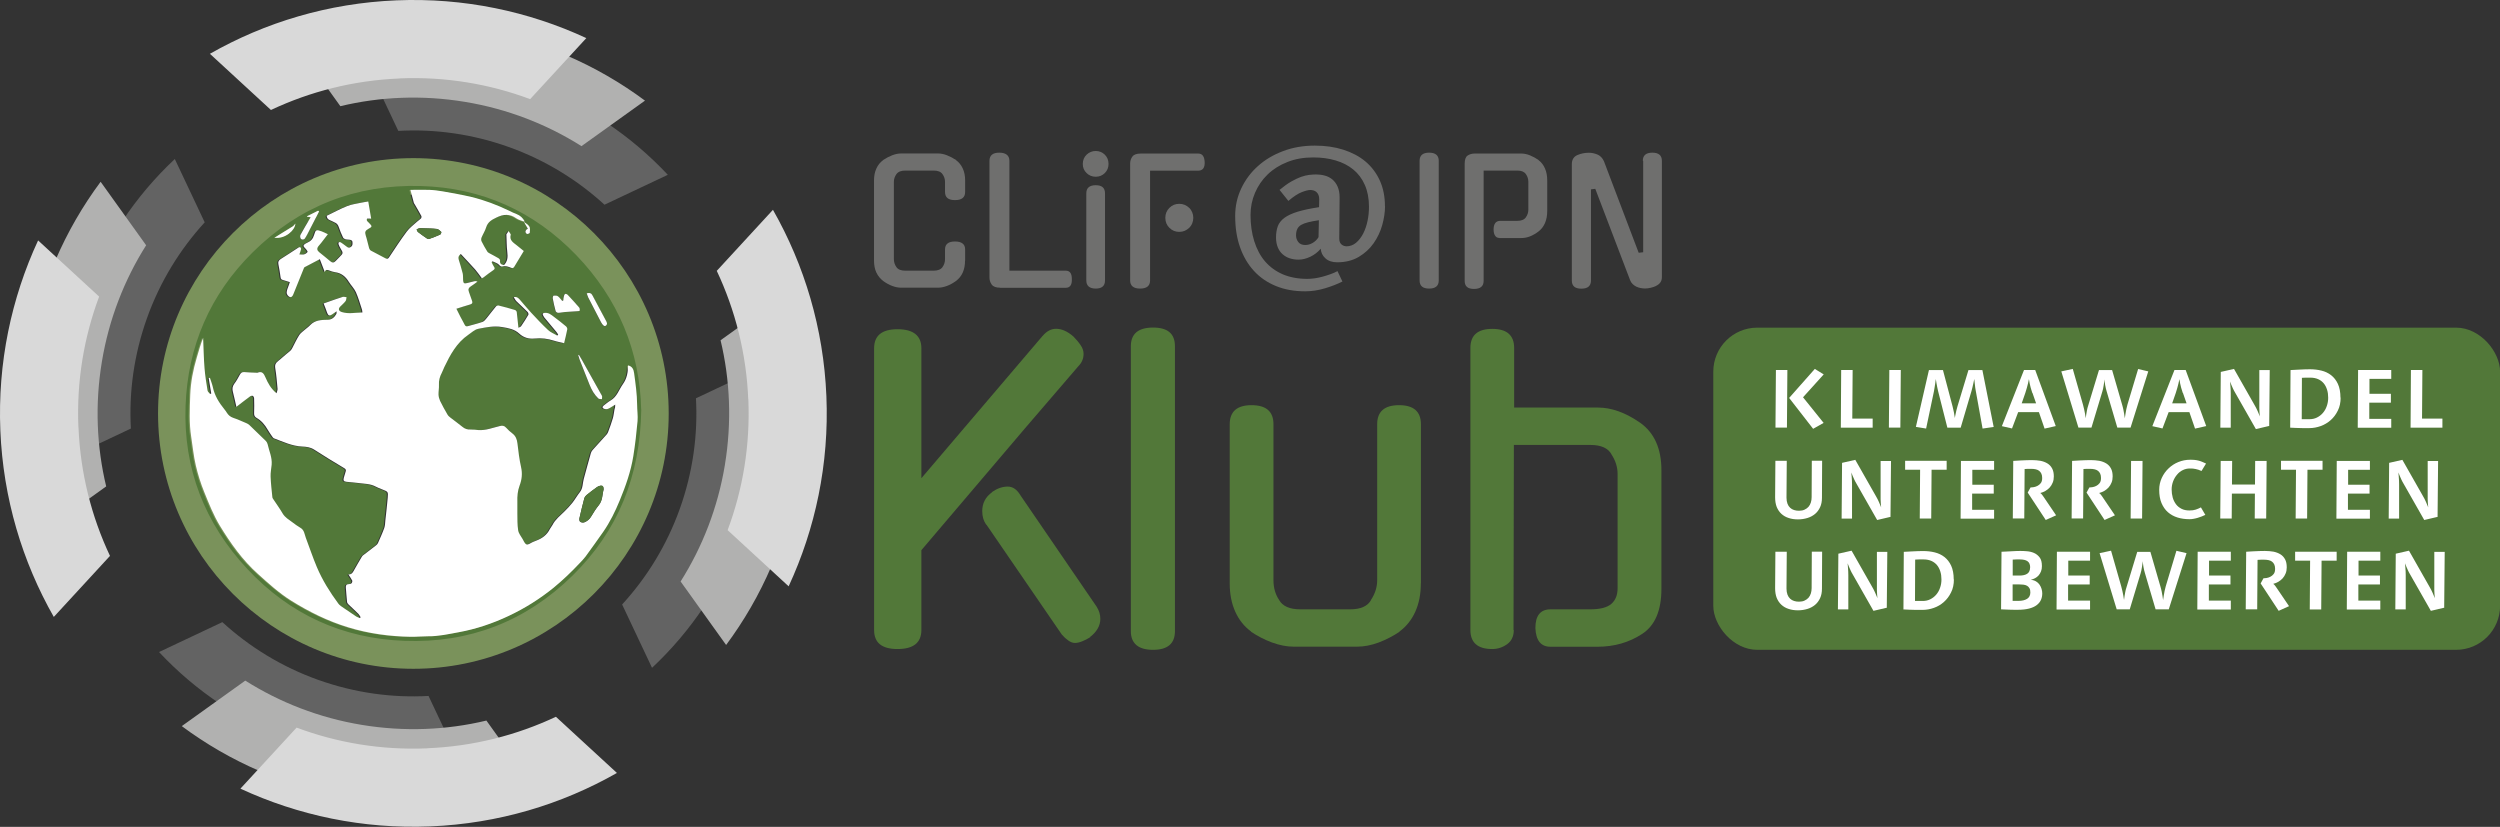 <?xml version="1.0" encoding="UTF-8"?><svg id="Ebene_1" xmlns="http://www.w3.org/2000/svg" viewBox="0 0 283.46 93.75"><rect x="0" y="0" width="283.46" height="93.75" fill="#333333" stroke="none"/><defs><style>.cls-1{fill:#fff;}.cls-2{fill:#b1b1b0;}.cls-3{fill:#d9d9d9;}.cls-4{fill:#6f6f6e;}.cls-5{fill:#527839;}.cls-6{fill:#636363;}.cls-7{fill:#7a925b;}</style></defs><rect class="cls-5" x="194.26" y="37.15" width="89.21" height="36.53" rx="4.99" ry="4.99"/><path class="cls-5" d="m118.22,38.09c.45-.54.96-.81,1.53-.81.63,0,1.28.29,1.94.86.33.33.61.66.83.99.23.33.34.66.34.99,0,.54-.2,1.01-.59,1.4l-6.04,7.03-11.76,13.83v9.05c0,1.44-.9,2.16-2.7,2.16s-2.66-.72-2.66-2.16v-31.94c0-1.44.88-2.16,2.66-2.16s2.7.72,2.7,2.16v14.73l13.74-16.13Zm-6.4,21.4c-.3-.42-.45-.93-.45-1.53,0-.9.37-1.62,1.13-2.16h-.04c.6-.42,1.2-.63,1.8-.63.57,0,1.05.33,1.44.99l8.69,12.7-.04-.05c.27.42.41.87.41,1.35,0,.78-.39,1.47-1.17,2.07h.05c-.33.21-.65.38-.95.49-.3.12-.57.18-.81.18s-.49-.09-.74-.27c-.26-.18-.5-.4-.74-.67l-8.56-12.48Z"/><path class="cls-5" d="m133.22,71.56c0,1.41-.83,2.12-2.48,2.12s-2.52-.7-2.52-2.12v-32.3c0-1.41.84-2.12,2.52-2.12s2.48.71,2.48,2.12v32.3Z"/><path class="cls-5" d="m161.1,66.16c0,1.2-.21,2.27-.63,3.2-.42.93-1.02,1.68-1.8,2.25h.04c-.75.51-1.55.92-2.39,1.24-.84.31-1.65.47-2.43.47h-7.25c-.75,0-1.55-.16-2.41-.47-.86-.32-1.66-.73-2.41-1.24h.04c-.78-.57-1.38-1.32-1.8-2.25-.42-.93-.63-2-.63-3.2v-18.06c0-1.44.83-2.16,2.48-2.16s2.48.72,2.48,2.16v17.7c0,.84.21,1.58.63,2.21.39.72,1.2,1.08,2.43,1.08h5.63c1.2,0,2-.36,2.39-1.08l-.04.04c.48-.72.72-1.47.72-2.25v-17.7c0-1.44.83-2.16,2.48-2.16s2.48.72,2.48,2.16v18.06Z"/><path class="cls-5" d="m171.64,71.43c0,.72-.26,1.26-.77,1.62s-1.07.54-1.67.54c-1.65,0-2.48-.72-2.48-2.16v-31.98c0-1.44.83-2.16,2.48-2.16s2.48.72,2.48,2.16v6.76h9.5c1.53,0,3.12.57,4.77,1.71,1.62,1.14,2.43,2.94,2.43,5.41v13.42c0,2.49-.74,4.2-2.21,5.14-1.47.96-3.15,1.44-5.05,1.44h-5.32c-1.08,0-1.65-.7-1.71-2.12,0-1.41.57-2.12,1.71-2.12h4.5c1.11,0,1.91-.2,2.39-.61.48-.41.72-1,.72-1.78v-12.97c0-.78-.24-1.53-.72-2.25l.04.05c-.39-.72-1.19-1.08-2.39-1.08h-8.69l-.04,20.99Z"/><path class="cls-4" d="m109.42,29.54c0,1.03-.34,1.81-1.03,2.32-.33.24-.67.43-1.02.56-.35.13-.69.2-1.02.2h-4.17c-.33,0-.67-.07-1.02-.2-.35-.13-.69-.32-1.02-.56-.33-.26-.59-.57-.77-.95-.18-.38-.27-.83-.27-1.37v-9.09c0-.51.09-.96.27-1.35.18-.39.43-.7.77-.95h-.02c.33-.22.68-.4,1.03-.54.36-.14.7-.21,1.03-.21h4.17c.33,0,.68.07,1.03.21.36.14.7.32,1.03.54h-.02c.33.24.59.56.77.95.18.39.27.84.27,1.35v1.32c0,.61-.38.92-1.15.92s-1.13-.31-1.13-.92v-1.15c0-.32-.1-.61-.29-.88-.19-.27-.52-.4-1-.4h-3.22c-.47,0-.8.13-1,.4-.19.27-.29.56-.29.88v8.77c0,.33.1.63.29.9.19.27.52.4,1,.4h3.22c.47,0,.8-.13,1-.4.19-.27.29-.57.29-.9v-1.11c0-.6.38-.9,1.13-.9s1.15.3,1.15.9v1.26Z"/><path class="cls-4" d="m113.4,32.62c-.47,0-.79-.12-.96-.36-.17-.24-.25-.51-.25-.8v-13.23c0-.61.37-.92,1.11-.92s1.15.31,1.15.92v12.46h6.39c.46,0,.69.31.69.94.03.66-.2,1-.69,1h-7.45Z"/><path class="cls-4" d="m125.69,18.59c0,.41-.14.75-.42,1.03-.28.28-.63.42-1.03.42s-.76-.14-1.04-.42c-.29-.28-.43-.62-.43-1.03s.14-.77.43-1.05c.29-.28.64-.42,1.04-.42s.75.14,1.03.42c.28.28.42.63.42,1.05Zm-.4,13.21c0,.61-.35.92-1.05.92s-1.07-.31-1.07-.92v-9.88c0-.61.36-.92,1.07-.92s1.05.31,1.05.92v9.88Z"/><path class="cls-4" d="m130.4,31.8c0,.61-.38.92-1.13.92s-1.13-.31-1.13-.92v-13.25c0-.29.08-.56.25-.79.17-.24.49-.35.96-.35h6.51c.46,0,.7.32.73.96.03.65-.22.98-.73.98h-5.46v12.46Zm4.9-7.1c0,.22-.04.42-.12.62-.08.2-.2.37-.34.51-.15.14-.32.25-.51.34-.19.08-.4.12-.63.12-.43,0-.8-.15-1.11-.46-.31-.31-.46-.68-.46-1.13s.15-.82.46-1.13c.31-.31.68-.46,1.11-.46.23,0,.44.04.63.12.19.08.36.2.51.34s.26.32.34.51c.08.19.12.4.12.61Z"/><path class="cls-4" d="m157.04,23.36c0,.7-.11,1.42-.32,2.17-.21.75-.54,1.43-.98,2.06s-1,1.13-1.68,1.54c-.68.4-1.49.61-2.44.61-.57,0-1.01-.15-1.34-.45-.33-.3-.5-.66-.53-1.09-.33.39-.72.69-1.18.91-.46.22-.91.33-1.34.33-.35,0-.68-.05-.99-.15-.31-.1-.58-.26-.81-.46-.24-.21-.42-.47-.55-.79-.13-.32-.2-.69-.2-1.11,0-.48.07-.91.2-1.27.13-.36.38-.68.74-.95s.86-.5,1.49-.7c.63-.19,1.45-.37,2.45-.52l.02-.89c0-.21-.03-.37-.09-.51-.06-.13-.14-.24-.24-.33-.1-.08-.21-.14-.33-.17-.11-.03-.23-.05-.34-.05-.23,0-.55.08-.97.24-.42.16-.93.49-1.53,1l-1-1.25c.5-.41.94-.73,1.35-.96.4-.23.77-.4,1.1-.52.33-.11.64-.19.91-.22.28-.03.54-.05.78-.05.34,0,.67.04.99.13.32.08.6.23.85.43.25.21.45.47.6.81s.23.75.23,1.24l-.04,4.67c0,.18.03.33.09.44.06.12.13.2.22.26.08.06.17.1.26.13.09.02.17.04.23.04.42,0,.79-.14,1.11-.41.32-.27.59-.62.81-1.05.22-.43.38-.91.49-1.44.11-.53.16-1.06.16-1.59,0-.94-.16-1.77-.47-2.47-.31-.71-.75-1.29-1.31-1.75-.56-.46-1.23-.8-2-1.03-.77-.23-1.62-.34-2.55-.34-1.07,0-2.05.17-2.92.52-.87.34-1.62.81-2.24,1.41-.62.6-1.09,1.29-1.43,2.08-.34.79-.51,1.63-.51,2.51,0,1.09.14,2.08.42,2.97.28.89.68,1.66,1.22,2.29s1.21,1.12,2.01,1.47c.8.34,1.73.52,2.78.52.25,0,.53-.02.83-.06.3-.04.6-.11.91-.19.3-.08.6-.18.89-.28.29-.1.56-.22.8-.35l.56,1.18c-.58.29-1.24.55-1.98.77-.74.22-1.49.34-2.25.34-1.23,0-2.34-.2-3.31-.6-.98-.4-1.81-.97-2.49-1.71s-1.21-1.64-1.58-2.69c-.37-1.05-.55-2.23-.55-3.55,0-1.11.23-2.15.69-3.12.46-.97,1.09-1.82,1.89-2.53.8-.72,1.76-1.29,2.86-1.7,1.1-.42,2.3-.62,3.59-.62,1.17,0,2.25.15,3.22.46s1.82.75,2.52,1.34c.7.59,1.24,1.31,1.63,2.16.39.86.58,1.83.58,2.92Zm-8.71,1.84c-.33.08-.59.18-.8.3-.2.12-.35.28-.44.47-.09.19-.14.43-.14.72s.09.54.26.76c.17.22.44.33.79.33.29,0,.57-.08.84-.24.27-.16.49-.37.66-.65l.04-1.92c-.48.07-.89.15-1.21.23Z"/><path class="cls-4" d="m163.13,31.8c0,.61-.36.92-1.09.92s-1.08-.31-1.08-.92v-13.57c0-.61.36-.92,1.08-.92s1.09.31,1.09.92v13.57Z"/><path class="cls-4" d="m170,26.98c-.21,0-.37-.09-.48-.26-.12-.17-.17-.41-.17-.7,0-.65.26-.98.77-.98h1.93c.45,0,.77-.13.96-.4.19-.27.28-.56.28-.88v-3.14c0-.32-.09-.61-.28-.88-.19-.27-.51-.4-.96-.4h-3.83v12.5c0,.61-.36.92-1.09.92s-1.06-.31-1.06-.92v-13.28c0-.46.11-.77.33-.92.22-.15.49-.23.8-.23h5.32c.3,0,.63.07.97.21.34.14.67.32.98.54h-.02c.32.24.56.56.73.95.17.39.25.84.25,1.35v3.46c0,1.03-.33,1.81-.98,2.32-.32.24-.64.43-.97.56-.33.13-.65.19-.97.19h-2.51Z"/><path class="cls-4" d="m186.27,18.23c0-.61.36-.92,1.08-.92s1.08.31,1.08.92v13.21c0,.45-.23.77-.67.98h.02c-.19.09-.4.16-.62.21-.22.05-.43.08-.64.08-.16,0-.32-.02-.49-.05s-.33-.08-.48-.15c-.15-.07-.29-.17-.42-.29-.13-.12-.23-.27-.3-.45l-3.95-10.36-.49.06v10.34c0,.61-.36.92-1.09.92s-1.08-.31-1.08-.92v-13.19c0-.52.22-.87.66-1.05.4-.17.83-.25,1.28-.25.32,0,.64.07.96.2.32.13.57.39.74.76l3.94,10.38.51-.06v-10.36Z"/><path class="cls-6" d="m57.69,16.67c4.14,1.48,7.79,3.74,10.85,6.54l7.18-3.39c-4.16-4.44-9.39-8-15.5-10.19-6.11-2.19-12.41-2.76-18.45-1.97l3.39,7.18c4.14-.23,8.39.35,12.53,1.83Z"/><path class="cls-6" d="m16.67,36.06c1.48-4.14,3.74-7.79,6.54-10.85l-3.39-7.18c-4.44,4.16-8,9.39-10.19,15.5-2.19,6.11-2.76,12.41-1.97,18.45l7.18-3.39c-.23-4.14.35-8.39,1.83-12.53Z"/><path class="cls-6" d="m36.06,77.08c-4.14-1.48-7.79-3.74-10.85-6.54l-7.18,3.39c4.16,4.44,9.39,8,15.5,10.19,6.11,2.19,12.41,2.76,18.45,1.97l-3.39-7.18c-4.14.23-8.39-.35-12.53-1.83Z"/><path class="cls-6" d="m77.08,57.69c-1.48,4.14-3.74,7.79-6.54,10.85l3.39,7.18c4.44-4.16,8-9.39,10.19-15.5,2.19-6.11,2.76-12.41,1.97-18.45l-7.18,3.39c.23,4.14-.35,8.39-1.83,12.53Z"/><path class="cls-2" d="m52.72,11.55c4.84.8,9.3,2.55,13.21,5.02l7.2-5.16c-5.45-4.05-11.91-6.91-19.05-8.09-7.15-1.18-14.18-.56-20.65,1.52l5.16,7.2c4.5-1.08,9.28-1.29,14.13-.49Z"/><path class="cls-2" d="m11.55,41.02c.8-4.84,2.55-9.3,5.02-13.21l-5.16-7.2c-4.05,5.45-6.91,11.91-8.09,19.05-1.18,7.15-.56,14.18,1.52,20.65l7.2-5.16c-1.08-4.5-1.29-9.28-.49-14.13Z"/><path class="cls-2" d="m41.02,82.19c-4.84-.8-9.3-2.55-13.21-5.02l-7.2,5.16c5.45,4.05,11.91,6.91,19.05,8.09s14.18.56,20.65-1.52l-5.16-7.2c-4.5,1.08-9.28,1.29-14.13.49Z"/><path class="cls-2" d="m82.19,52.72c-.8,4.84-2.55,9.3-5.02,13.21l5.16,7.2c4.05-5.45,6.91-11.91,8.09-19.06,1.18-7.15.56-14.18-1.52-20.65l-7.2,5.16c1.08,4.5,1.29,9.28.49,14.13Z"/><path class="cls-7" d="m46.87,75.83c-15.96,0-28.95-12.99-28.95-28.95s12.99-28.95,28.95-28.95,28.95,12.99,28.95,28.95-12.99,28.95-28.95,28.95Zm0-53.76c-13.68,0-24.8,11.13-24.8,24.8s11.13,24.8,24.8,24.8,24.8-11.13,24.8-24.8-11.13-24.8-24.8-24.8Z"/><g id="XLmKh5"><path class="cls-5" d="m72.71,46.43c-.12,7.58-2.65,13.78-7.81,18.85-5.28,5.18-11.7,7.66-19.06,7.38-7-.26-13-3.01-17.79-8.14-4.84-5.18-7.27-11.38-7.01-18.5.25-6.77,2.77-12.61,7.59-17.39,5.27-5.23,11.69-7.74,19.07-7.54,6.9.19,12.83,2.85,17.63,7.83,4.79,4.97,7.23,10.96,7.37,17.52Zm-13.33-21.31c.15.27.3.54.46.82-.07.04-.15.06-.18.11-.05.08-.11.19-.09.26.02.09.12.21.19.22.1,0,.3-.07.3-.13.02-.24.06-.53-.05-.71-.14-.23-.42-.38-.64-.56-.21-.39-.51-.69-.94-.84-.28-.1-.55-.24-.82-.37-1.37-.66-2.79-1.2-4.27-1.56-1.06-.26-2.14-.44-3.21-.63-.52-.09-1.05-.16-1.58-.18-.71-.03-1.41,0-2.14,0,.14.52.26.99.39,1.47.02.06.07.11.1.17.25.44.51.87.75,1.32.04.07.02.22-.04.28-.14.14-.31.24-.46.38-.39.37-.84.7-1.16,1.12-.7.94-1.34,1.92-1.99,2.9-.12.19-.22.23-.42.12-.55-.3-1.1-.57-1.65-.87-.09-.05-.17-.17-.2-.27-.14-.5-.24-1.01-.4-1.5-.11-.34,0-.52.29-.68.49-.27.48-.3.08-.71-.12-.13-.32-.23-.2-.47h.46c-.11-.65-.22-1.28-.33-1.94-.28.05-.55.08-.82.14-.53.11-1.08.18-1.57.38-.78.31-1.53.72-2.32,1.1,0,.22.11.42.41.52.17.06.32.16.48.23.24.1.39.26.47.51.14.41.31.81.49,1.2.04.09.17.17.28.2.19.05.4.04.59.08.08.02.18.11.19.18.04.24.04.49-.22.64-.24.13-.39-.04-.56-.16-.18-.13-.35-.27-.54-.39-.05-.03-.17-.04-.22,0-.04.03-.06.15-.03.21.05.15.12.31.21.45.35.57.35.56-.12,1.03-.14.14-.29.28-.42.43-.19.2-.38.23-.6.03-.41-.35-.83-.69-1.26-1.03-.25-.2-.29-.42-.09-.68.11-.14.23-.27.34-.41.23-.3.46-.6.73-.95-.28-.13-.49-.25-.72-.33-.59-.21-.68-.19-.84.41-.12.43-.37.71-.77.88-.06.03-.12.06-.18.09-.3.18-.31.29-.08.53.04.04.09.07.12.12.07.1.2.27.17.31-.09.12-.24.23-.38.27-.15.05-.32.01-.55.01.08-.23.15-.4.19-.58.01-.07-.02-.18-.07-.22-.05-.03-.16-.02-.22.02-.67.43-1.33.88-2.01,1.3-.23.14-.32.31-.27.57.09.5.19,1,.25,1.5.02.2.11.27.27.31.25.07.5.15.78.24-.05.15-.09.26-.13.38-.08.27-.22.55-.23.82,0,.16.16.4.31.47.22.11.36-.06.45-.3.37-.96.77-1.91,1.16-2.87.03-.07.06-.16.11-.19.56-.3,1.13-.6,1.73-.91.2.51.37.96.56,1.46.09-.31.29-.25.5-.18.21.08.42.16.64.19.72.09,1.22.49,1.59,1.1.24.4.61.75.8,1.17.29.63.47,1.31.69,1.97.03.1.03.2.05.33-.81.01-1.58.2-2.35-.05-.32-.1-.42-.34-.19-.59.2-.22.44-.41.63-.65.09-.11.08-.29.11-.44-.15-.01-.31-.07-.45-.03-.59.18-1.17.4-1.75.6-.15.05-.3.1-.4.14.14.38.28.72.4,1.06.1.31.27.38.54.2.16-.11.32-.22.53-.37,0,.14.01.23-.02.29-.22.38-.48.66-1,.67-.7.02-1.42.04-1.97.6-.17.17-.37.31-.55.48-.24.21-.53.39-.69.65-.3.46-.52.98-.79,1.47-.06.11-.12.22-.21.3-.37.32-.76.61-1.11.94-.29.27-.71.44-.62,1,.13.79.2,1.6.27,2.4.01.14-.07.29-.12.49-.65-.53-.98-1.14-1.25-1.79-.18-.42-.37-.76-.91-.54-.06.02-.13,0-.2,0-.43-.02-.86-.03-1.29-.07-.24-.02-.39.07-.5.28-.2.36-.39.73-.64,1.05-.23.3-.24.59-.15.93.14.54.25,1.08.39,1.68.55-.42,1.04-.81,1.55-1.18.08-.06.24-.09.32-.06.08.04.14.18.14.29.01.56.02,1.11,0,1.67-.01.24.07.41.26.52.56.33.96.8,1.28,1.35.15.26.32.5.49.75.06.09.13.2.22.23,1.04.39,2.05.88,3.2.93.46.02.93.07,1.36.35,1.12.73,2.27,1.42,3.42,2.11.17.1.21.2.15.38-.08.23-.15.46-.21.7-.09.32-.02.42.31.46.46.05.92.08,1.38.14.64.09,1.3.07,1.9.39.24.13.51.22.76.33.67.26.68.26.63.95-.07.86-.18,1.71-.27,2.57-.03.28-.02.58-.12.85-.21.58-.47,1.15-.72,1.72-.04.1-.13.18-.21.25-.44.34-.88.67-1.31,1.01-.11.09-.24.18-.31.29-.29.48-.56.98-.85,1.47-.14.24-.24.54-.67.54.17.26.32.46.43.68.04.08,0,.24-.07.31-.06.07-.2.1-.31.1-.28,0-.36.15-.34.41.05.54.09,1.08.14,1.62.01.1.09.2.16.27.37.36.76.71,1.13,1.08.11.1.17.25.25.38-.03.03-.06.06-.09.09-.14-.05-.28-.09-.4-.17-.48-.32-.96-.64-1.43-.97-.22-.15-.46-.3-.61-.5-.96-1.29-1.82-2.66-2.44-4.15-.46-1.09-.83-2.22-1.25-3.32-.15-.4-.17-.87-.62-1.13-.32-.18-.61-.4-.9-.62-.39-.3-.83-.53-1.1-.99-.31-.53-.68-1.04-1.02-1.56-.06-.09-.14-.19-.15-.29-.08-.78-.17-1.56-.2-2.34-.02-.45.08-.9.12-1.35.07-.82-.28-1.56-.46-2.33-.03-.13-.1-.27-.2-.36-.62-.61-1.24-1.21-1.87-1.81-.09-.09-.22-.16-.34-.21-.5-.21-1-.44-1.51-.61-.32-.11-.53-.3-.7-.57-.08-.13-.18-.26-.27-.38-.61-.75-1.12-1.56-1.32-2.53-.07-.36-.22-.7-.33-1.05-.05.01-.09.02-.14.03.1.58.19,1.17.29,1.75-.04.02-.09.03-.13.05-.1-.13-.26-.26-.29-.4-.13-.84-.27-1.68-.34-2.52-.08-1.07-.1-2.15-.15-3.22,0-.08,0-.15-.01-.23-.29.75-.5,1.5-.72,2.25-.41,1.38-.69,2.8-.74,4.23-.05,1.58-.15,3.18.11,4.76.17,1.08.27,2.17.52,3.23.24,1.03.57,2.05.96,3.03.53,1.3,1.05,2.63,1.78,3.83,1.21,1.98,2.55,3.88,4.31,5.45,1.21,1.08,2.4,2.16,3.77,3.03,2.03,1.27,4.16,2.31,6.46,3.02,2.31.71,4.68,1.03,7.09,1.07.65.01,1.31-.06,1.96-.06,1.19.01,2.35-.25,3.51-.46,1.96-.36,3.83-.99,5.63-1.84,1.82-.86,3.52-1.92,5.09-3.19,1.06-.86,2.04-1.8,2.97-2.8.23-.24.47-.48.66-.74.68-.93,1.35-1.86,2.01-2.81.77-1.1,1.36-2.32,1.87-3.56.67-1.63,1.26-3.29,1.54-5.03.21-1.32.36-2.65.48-3.97.05-.61-.05-1.24-.05-1.86,0-1.2-.18-2.38-.34-3.56-.06-.44-.21-.77-.69-.89,0,.76-.12,1.48-.58,2.12-.45.63-.67,1.43-1.4,1.86-.28.16-.52.37-.78.57-.19.14-.16.3.04.37.14.05.33.05.47,0,.26-.11.49-.28.8-.47,0,.13,0,.21-.02.29-.02.1-.05.19-.07.28-.06.32-.09.66-.18.97-.15.52-.35,1.03-.53,1.54-.04.11-.11.22-.18.31-.44.5-.9.98-1.34,1.48-.17.19-.37.38-.44.61-.29.97-.53,1.96-.81,2.94-.14.5-.08,1.06-.44,1.5-.31.39-.56.83-.86,1.22-.26.34-.57.64-.87.95-.49.49-1.06.91-1.38,1.56-.08.16-.21.29-.29.45-.32.67-.87,1.07-1.55,1.32-.12.05-.25.1-.37.15-.24.1-.52.34-.72.28-.2-.06-.33-.39-.46-.62-.19-.32-.44-.65-.5-.99-.1-.63-.07-1.28-.09-1.92-.01-.43,0-.87,0-1.3-.02-.63.03-1.23.25-1.83.25-.68.34-1.37.17-2.11-.2-.88-.3-1.78-.41-2.68-.06-.46-.19-.84-.57-1.13-.26-.19-.5-.41-.71-.65-.21-.25-.43-.26-.73-.19-.8.19-1.58.52-2.44.45-.29-.02-.57-.07-.86-.06-.36.02-.66-.07-.94-.31-.43-.37-.89-.69-1.34-1.03-.13-.1-.26-.21-.34-.35-.29-.51-.58-1.02-.84-1.55-.11-.22-.17-.48-.18-.72-.02-.36.07-.73.05-1.09-.03-.5.09-.94.32-1.37.11-.2.18-.43.28-.64.67-1.4,1.4-2.77,2.73-3.68.36-.25.71-.59,1.11-.67.89-.17,1.77-.37,2.71-.21.72.12,1.4.23,1.96.75.48.45,1.06.62,1.74.55.74-.08,1.48.02,2.2.25.37.12.75.19,1.14.28.13-.54.26-1.05.36-1.57.02-.1-.06-.26-.14-.33-.45-.37-.91-.74-1.38-1.09-.32-.24-.62-.51-1.07-.44-.17.02-.25.09-.16.26.05.09.08.18.15.26.45.55.91,1.09,1.36,1.63.08.1.14.21.21.31-.04.04-.07.08-.11.11-.35-.21-.76-.37-1.05-.64-.67-.63-1.3-1.31-1.93-1.98-.44-.47-.84-.97-1.26-1.45-.16-.18-.33-.35-.69-.29.11.18.18.35.3.46.42.42.86.81,1.27,1.22.07.07.13.25.09.32-.25.44-.53.87-.82,1.29-.06.09-.2.12-.31.18-.07-.65-.12-1.22-.19-1.79-.01-.08-.11-.2-.2-.22-.61-.18-1.23-.35-1.86-.51-.09-.02-.24.03-.29.1-.36.43-.69.89-1.05,1.32-.14.17-.29.37-.48.44-.54.19-1.1.32-1.66.48-.17.05-.29,0-.37-.17-.14-.3-.31-.59-.47-.88-.15-.29-.29-.59-.46-.92.55-.17,1.04-.34,1.54-.48.27-.08.32-.2.22-.46-.13-.32-.21-.66-.34-.97-.11-.28-.05-.46.2-.62.26-.17.51-.36.77-.55-.14-.06-.26-.07-.37-.04-.28.06-.56.14-.84.21-.31.07-.4,0-.42-.32-.01-.27.01-.54-.05-.79-.12-.53-.28-1.05-.45-1.56-.08-.27,0-.44.24-.63.55.59,1.11,1.17,1.63,1.76.27.3.49.64.76,1,.02-.01.11-.06.2-.12.36-.26.7-.54,1.07-.79.2-.13.23-.23.09-.42-.11-.15-.17-.34-.26-.51l.11-.09c.25.12.56.19.73.39.13.15.25.23.4.19.35-.09.66.03.96.15.19.07.29.02.38-.13.35-.59.71-1.17,1.07-1.77-.27-.22-.55-.44-.83-.67-.36-.3-.8-.55-.66-1.14,0-.03,0-.07,0-.1-.07-.12-.15-.23-.23-.35-.08.12-.17.24-.25.36,0,0,0,.02,0,.03.03.66.01,1.33.1,1.99.07.56.02,1.05-.37,1.47-.31-.04-.5-.15-.45-.51.01-.08-.1-.21-.18-.26-.33-.2-.68-.37-1.02-.56-.09-.05-.2-.12-.25-.2-.23-.38-.45-.76-.65-1.16-.06-.12-.05-.3,0-.43.16-.39.4-.75.52-1.15.19-.61.62-.84,1.16-1.11.81-.4,1.52-.45,2.27.09.24.17.56.24.84.36Zm4.48,8.93s-.09.04-.14.07c-.16-.18-.3-.39-.49-.53-.12-.09-.33-.08-.49-.07-.04,0-.11.21-.1.31.09.49.2.97.33,1.45.02.09.19.2.28.19.25,0,.5-.07.75-.09.46-.04.93-.06,1.39-.09.11,0,.3-.02.31-.06.02-.11.01-.28-.06-.36-.42-.49-.85-.96-1.29-1.43-.07-.07-.24-.14-.31-.11-.08.04-.12.2-.15.31-.03.13-.03.27-.05.41Zm1.77,6.18s-.05.03-.08.04c.05.16.08.33.15.49.38.97.77,1.93,1.15,2.9.23.57.53,1.1.98,1.52.08.08.27.05.41.08,0-.13.06-.29,0-.39-.76-1.39-1.54-2.77-2.32-4.15-.09-.16-.19-.32-.29-.49Zm-29.47-16.26s-.07-.06-.11-.08c-.42.21-.84.42-1.26.63.01.02.02.04.03.06.13.02.26.04.39.05-.41.69-.81,1.34-1.17,2.01-.06.11-.02.39.07.46.14.1.36.1.48-.12.06-.12.14-.22.2-.34.46-.89.91-1.78,1.37-2.67Zm30.35,9.28c.06.18.1.34.17.48.49.94.99,1.87,1.46,2.82.16.32.37.52.54.39.25-.2.09-.42-.01-.62-.5-.94-1.01-1.87-1.5-2.81-.13-.24-.3-.33-.65-.25Zm-33.03-7.89c-.11.12-.17.24-.27.3-.39.25-.79.49-1.18.73-.29.18-.57.36-.93.58,1.3.14,2.36-.9,2.38-1.61Z"/><path class="cls-1" d="m59.39,25.12c-.28-.12-.6-.19-.84-.36-.75-.54-1.46-.49-2.27-.09-.54.26-.97.5-1.16,1.11-.12.4-.36.76-.52,1.15-.05.12-.06.31,0,.43.19.4.42.78.65,1.16.05.09.16.15.25.2.34.19.69.36,1.02.56.09.05.19.18.18.26-.05.36.14.48.45.51.4-.42.45-.9.37-1.47-.08-.66-.07-1.33-.1-1.99,0-.01,0-.02,0-.03.08-.12.16-.24.25-.36.08.11.15.23.23.35.02.03.01.07,0,.1-.15.59.29.85.66,1.14.28.23.57.45.83.67-.37.6-.72,1.19-1.07,1.77-.09.15-.19.21-.38.13-.3-.12-.61-.25-.96-.15-.16.04-.27-.03-.4-.19-.17-.19-.48-.26-.73-.39l-.11.09c.08.17.15.36.26.51.14.19.11.29-.09.42-.37.24-.71.52-1.07.79-.09.06-.18.11-.2.12-.27-.36-.5-.7-.76-1-.53-.59-1.08-1.17-1.63-1.76-.24.18-.32.36-.24.63.16.52.32,1.04.45,1.56.06.25.03.53.05.79.02.32.11.4.42.32.28-.07.56-.15.84-.21.11-.03.23-.02.37.04-.25.18-.5.38-.77.55-.25.16-.31.34-.2.62.13.32.21.66.34.97.1.25.05.38-.22.46-.5.14-.99.31-1.54.48.16.33.31.63.46.92.15.3.33.58.47.88.08.18.2.22.37.17.55-.16,1.12-.29,1.66-.48.19-.07.34-.27.48-.44.36-.44.69-.89,1.05-1.32.06-.07.21-.12.29-.1.62.15,1.24.32,1.86.51.08.02.18.14.2.22.07.57.13,1.14.19,1.79.11-.06.25-.09.31-.18.29-.42.56-.85.82-1.29.04-.07-.02-.25-.09-.32-.42-.42-.85-.81-1.27-1.22-.12-.12-.18-.28-.3-.46.36-.07.53.11.69.29.42.48.83.98,1.26,1.45.63.68,1.26,1.35,1.93,1.98.29.28.7.43,1.05.64.04-.04.07-.08.11-.11-.07-.1-.13-.22-.21-.31-.45-.55-.91-1.09-1.36-1.63-.06-.08-.1-.17-.15-.26-.09-.17-.01-.24.16-.26.45-.06.76.2,1.07.44.47.35.93.71,1.38,1.09.08.07.16.23.14.33-.1.52-.23,1.03-.36,1.57-.4-.1-.78-.16-1.14-.28-.72-.23-1.45-.33-2.2-.25-.67.07-1.25-.1-1.74-.55-.56-.52-1.24-.63-1.96-.75-.94-.16-1.83.04-2.71.21-.4.08-.75.43-1.11.67-1.33.91-2.06,2.28-2.73,3.68-.1.21-.17.43-.28.64-.23.43-.35.87-.32,1.37.02.36-.06.73-.05,1.09.01.24.08.5.18.72.26.53.54,1.04.84,1.55.08.14.21.25.34.35.44.35.91.67,1.34,1.03.28.24.58.33.94.31.28-.01.57.04.86.06.85.07,1.63-.26,2.44-.45.3-.07.51-.06.73.19.21.24.46.46.71.65.38.29.52.68.57,1.13.11.9.21,1.8.41,2.68.17.74.09,1.43-.17,2.11-.22.6-.27,1.2-.25,1.83.01.43,0,.87,0,1.3.01.64-.01,1.29.09,1.92.05.35.31.67.5.99.13.23.26.56.46.62.2.06.47-.18.72-.28.12-.05.25-.1.37-.15.67-.25,1.22-.65,1.55-1.32.08-.16.21-.29.29-.45.32-.64.89-1.07,1.38-1.56.3-.3.6-.61.87-.95.31-.39.55-.83.86-1.22.36-.45.3-1,.44-1.5.28-.98.52-1.96.81-2.94.07-.23.27-.42.44-.61.44-.5.89-.98,1.34-1.48.08-.09.14-.2.18-.31.19-.51.38-1.02.53-1.54.09-.31.12-.65.18-.97.02-.1.05-.19.07-.28.01-.08.01-.16.02-.29-.31.18-.54.36-.8.47-.13.06-.33.06-.47,0-.2-.07-.23-.23-.04-.37.26-.19.5-.41.78-.57.73-.42.95-1.23,1.4-1.86.46-.64.58-1.36.58-2.12.48.11.63.44.69.89.16,1.18.33,2.36.34,3.56,0,.62.1,1.25.05,1.86-.12,1.33-.27,2.66-.48,3.97-.28,1.74-.87,3.41-1.54,5.03-.51,1.24-1.1,2.45-1.87,3.56-.66.94-1.33,1.88-2.01,2.81-.2.27-.44.5-.66.74-.93.99-1.91,1.93-2.97,2.8-1.57,1.27-3.26,2.33-5.09,3.19-1.8.85-3.67,1.48-5.63,1.84-1.16.21-2.31.48-3.51.46-.65,0-1.31.07-1.96.06-2.41-.04-4.78-.36-7.09-1.07-2.3-.7-4.43-1.75-6.46-3.02-1.38-.86-2.57-1.95-3.77-3.03-1.76-1.57-3.1-3.47-4.31-5.45-.73-1.2-1.25-2.52-1.78-3.83-.4-.98-.72-2-.96-3.03-.25-1.06-.35-2.15-.52-3.23-.25-1.58-.16-3.17-.11-4.76.05-1.43.33-2.85.74-4.23.22-.75.43-1.5.72-2.25,0,.08,0,.15.01.23.05,1.07.06,2.15.15,3.22.07.85.2,1.69.34,2.52.02.15.19.27.29.4.04-.02.09-.03.13-.05-.1-.58-.19-1.17-.29-1.75.05-.01.09-.02.14-.03.11.35.25.69.33,1.05.2.97.71,1.78,1.32,2.53.1.12.19.25.27.38.17.27.39.46.7.57.51.17,1.01.4,1.51.61.12.05.24.12.34.21.63.6,1.25,1.2,1.87,1.81.09.09.17.23.2.36.17.77.53,1.51.46,2.33-.04.45-.14.9-.12,1.35.03.78.12,1.56.2,2.34.01.1.09.2.15.29.34.52.71,1.02,1.02,1.56.27.45.7.69,1.1.99.29.22.59.44.9.62.45.25.47.72.62,1.13.42,1.11.79,2.23,1.25,3.32.63,1.49,1.48,2.85,2.44,4.15.15.21.39.35.61.5.47.33.95.65,1.43.97.12.08.27.11.4.17.03-.03.06-.06.09-.09-.08-.13-.15-.27-.25-.38-.37-.37-.76-.72-1.13-1.08-.07-.07-.15-.18-.16-.27-.06-.54-.09-1.08-.14-1.62-.02-.26.05-.4.34-.41.11,0,.24-.03.31-.1.06-.07.11-.23.07-.31-.11-.22-.26-.42-.43-.68.43,0,.53-.3.67-.54.29-.49.55-.99.85-1.47.07-.12.19-.21.31-.29.44-.34.88-.67,1.31-1.01.08-.07.17-.15.21-.25.25-.57.51-1.13.72-1.72.09-.26.09-.56.12-.85.09-.86.2-1.71.27-2.57.06-.69.04-.69-.63-.95-.26-.1-.52-.2-.76-.33-.6-.32-1.26-.3-1.9-.39-.46-.06-.92-.09-1.38-.14-.32-.04-.39-.14-.31-.46.06-.23.13-.47.21-.7.06-.18.02-.27-.15-.38-1.15-.69-2.3-1.38-3.42-2.11-.43-.28-.9-.33-1.36-.35-1.15-.05-2.16-.54-3.2-.93-.09-.03-.16-.15-.22-.23-.17-.25-.34-.49-.49-.75-.32-.56-.72-1.03-1.28-1.35-.19-.11-.27-.28-.26-.52.02-.56.02-1.11,0-1.67,0-.1-.07-.25-.14-.29-.08-.04-.24,0-.32.06-.51.37-1,.76-1.55,1.18-.14-.6-.25-1.15-.39-1.68-.09-.34-.07-.63.15-.93.25-.32.44-.69.64-1.05.12-.21.26-.3.5-.28.43.04.86.05,1.29.07.07,0,.14.02.2,0,.54-.22.73.12.91.54.28.64.6,1.26,1.25,1.79.05-.2.13-.35.12-.49-.07-.8-.14-1.61-.27-2.4-.09-.56.33-.73.62-1,.35-.33.75-.62,1.11-.94.09-.08.15-.19.21-.3.26-.49.49-1,.79-1.47.17-.26.46-.44.69-.65.18-.16.39-.3.55-.48.55-.57,1.27-.59,1.97-.6.51-.01.78-.29,1-.67.03-.06.01-.14.02-.29-.21.15-.37.26-.53.37-.27.18-.43.11-.54-.2-.11-.34-.25-.68-.4-1.06.1-.04.25-.09.4-.14.58-.2,1.16-.42,1.75-.6.13-.04.3.02.45.03-.03.15-.03.33-.11.44-.18.24-.42.43-.63.65-.23.25-.13.49.19.59.77.25,1.53.06,2.35.05-.02-.13-.02-.23-.05-.33-.22-.66-.41-1.34-.69-1.97-.19-.42-.55-.77-.8-1.17-.37-.61-.86-1.01-1.59-1.1-.22-.03-.43-.11-.64-.19-.21-.08-.4-.14-.5.18-.19-.5-.37-.95-.56-1.46-.6.32-1.17.61-1.73.91-.06.03-.08.12-.11.19-.39.95-.78,1.91-1.16,2.87-.09.24-.23.4-.45.3-.15-.07-.32-.31-.31-.47,0-.28.14-.55.23-.82.03-.11.08-.23.13-.38-.28-.09-.52-.17-.78-.24-.17-.05-.25-.11-.27-.31-.06-.5-.16-1-.25-1.5-.05-.26.04-.42.27-.57.68-.42,1.34-.87,2.01-1.3.06-.04.18-.06.22-.02.05.04.09.15.07.22-.04.18-.11.35-.19.58.22,0,.4.04.55-.01.14-.04.29-.15.38-.27.03-.04-.1-.21-.17-.31-.03-.05-.08-.08-.12-.12-.24-.25-.22-.35.08-.53.06-.03.12-.06.18-.09.4-.17.65-.45.77-.88.17-.6.25-.62.84-.41.23.08.44.2.72.33-.26.35-.49.65-.73.95-.11.14-.23.27-.34.41-.2.26-.16.48.09.68.42.34.85.68,1.26,1.03.22.19.41.17.6-.03.14-.15.28-.28.42-.43.47-.47.46-.46.12-1.03-.09-.14-.15-.29-.21-.45-.02-.06,0-.17.03-.21.05-.04.16-.03.22,0,.19.12.36.26.54.39.17.12.32.3.56.16.27-.15.26-.4.22-.64-.01-.07-.11-.16-.19-.18-.19-.05-.4-.03-.59-.08-.11-.03-.24-.11-.28-.2-.18-.39-.36-.79-.49-1.2-.09-.26-.23-.42-.47-.51-.16-.07-.31-.17-.48-.23-.3-.1-.41-.31-.41-.52.79-.38,1.54-.79,2.32-1.1.49-.2,1.04-.26,1.57-.38.26-.06.53-.09.82-.14.11.66.22,1.28.33,1.94h-.46c-.12.23.07.34.2.47.4.41.41.44-.08.71-.3.16-.4.34-.29.68.16.49.26,1.01.4,1.5.03.1.11.22.2.27.55.3,1.1.57,1.65.87.2.11.3.06.42-.12.65-.98,1.29-1.96,1.99-2.9.32-.43.76-.76,1.16-1.12.15-.14.32-.24.46-.38.05-.06.08-.21.04-.28-.24-.45-.5-.88-.75-1.32-.03-.06-.09-.11-.1-.17-.13-.48-.26-.96-.39-1.47.72,0,1.43-.02,2.14,0,.53.02,1.06.09,1.58.18,1.07.19,2.15.38,3.21.63,1.48.36,2.9.9,4.27,1.56.27.13.54.27.82.37.43.16.73.45.94.84h0Zm9.05,30.36c0-.3-.1-.44-.34-.41-.15.02-.3.08-.42.17-.4.29-.8.59-1.19.91-.11.09-.21.23-.24.36-.2.75-.38,1.5-.55,2.25-.03.13,0,.35.09.41.12.08.34.1.48.05.3-.13.56-.32.74-.63.27-.46.56-.91.89-1.32.44-.55.38-1.23.54-1.78Zm-20.47-29.6c-.14,0-.29-.02-.43,0-.1.02-.2.09-.3.14.05.1.08.23.16.29.32.25.66.49,1,.72.07.05.18.09.24.07.43-.15.85-.31,1.27-.5.08-.04.16-.28.13-.3-.15-.14-.32-.31-.5-.34-.51-.06-1.04-.06-1.56-.08Z"/><path class="cls-1" d="m63.87,34.05c.01-.14.01-.28.05-.41.03-.11.07-.27.15-.31.07-.04.24.03.31.11.44.47.87.94,1.29,1.43.07.08.08.25.06.36,0,.04-.2.05-.31.06-.46.03-.93.05-1.39.09-.25.02-.5.09-.75.09-.1,0-.26-.11-.28-.19-.13-.48-.24-.96-.33-1.45-.02-.1.05-.31.1-.31.16-.02.37-.02.49.07.19.14.33.35.49.53.05-.02.1-.04.14-.07Z"/><path class="cls-1" d="m65.64,40.23c.1.16.2.32.29.49.78,1.38,1.55,2.76,2.32,4.15.05.1,0,.26,0,.39-.14-.02-.32,0-.41-.08-.45-.43-.75-.95-.98-1.52-.39-.97-.77-1.93-1.15-2.9-.06-.16-.1-.33-.15-.49.03-.01.05-.03.08-.04Z"/><path class="cls-1" d="m36.18,23.97c-.45.89-.91,1.78-1.37,2.67-.06.12-.14.23-.2.34-.12.22-.34.22-.48.12-.09-.07-.13-.34-.07-.46.36-.67.76-1.32,1.17-2.01-.13-.02-.26-.04-.39-.05-.01-.02-.02-.04-.03-.06.42-.21.84-.42,1.26-.63.04.03.08.05.11.08Z"/><path class="cls-1" d="m66.53,33.25c.35-.08.53,0,.65.25.49.94,1,1.87,1.5,2.81.11.2.26.43.01.62-.16.13-.37-.07-.54-.39-.48-.95-.98-1.88-1.46-2.82-.07-.14-.1-.29-.17-.48Z"/><path class="cls-1" d="m33.49,25.35c-.02.71-1.08,1.76-2.38,1.61.35-.22.64-.4.93-.58.39-.24.79-.48,1.18-.73.09-.06.16-.17.27-.3Z"/><path class="cls-1" d="m59.38,25.13c.22.18.5.33.64.56.11.18.07.47.05.71,0,.05-.2.14-.3.13-.07,0-.17-.13-.19-.22-.02-.08.04-.19.09-.26.03-.05.11-.07.18-.11-.16-.28-.31-.55-.46-.82,0,0,0,0,0,0Z"/><path class="cls-5" d="m68.44,55.48c-.16.55-.09,1.23-.54,1.78-.33.41-.62.86-.89,1.32-.18.31-.44.5-.74.63-.14.06-.36.03-.48-.05-.09-.06-.12-.28-.09-.41.17-.75.35-1.5.55-2.25.04-.13.13-.27.24-.36.39-.32.78-.62,1.19-.91.12-.09.27-.15.42-.17.24-.03.35.11.34.41Z"/><path class="cls-5" d="m47.97,25.88c.52.02,1.04.02,1.56.08.18.02.36.2.5.34.03.03-.05.27-.13.3-.41.19-.84.35-1.27.5-.07.02-.18-.03-.24-.07-.34-.23-.67-.47-1-.72-.08-.06-.11-.19-.16-.29.1-.05.19-.12.3-.14.14-.02.29,0,.43,0Z"/></g><path class="cls-3" d="m84.85,45.29c.22,5.21-.63,10.22-2.35,14.82l6.92,6.37c3.03-6.54,4.6-13.87,4.28-21.56-.32-7.69-2.49-14.86-6.06-21.13l-6.37,6.92c2.09,4.44,3.36,9.37,3.57,14.58Z"/><path class="cls-3" d="m45.29,8.89c5.21-.22,10.22.63,14.82,2.35l6.37-6.92C59.94,1.29,52.61-.28,44.93.04c-7.69.32-14.86,2.49-21.13,6.06l6.92,6.37c4.44-2.09,9.37-3.36,14.58-3.57Z"/><path class="cls-3" d="m8.89,48.45c-.22-5.21.63-10.22,2.35-14.82l-6.92-6.37C1.29,33.8-.28,41.14.04,48.82c.32,7.69,2.49,14.86,6.06,21.13l6.37-6.92c-2.09-4.44-3.36-9.37-3.57-14.58Z"/><path class="cls-3" d="m48.45,84.85c-5.21.22-10.22-.63-14.82-2.35l-6.37,6.92c6.54,3.03,13.87,4.6,21.56,4.28,7.69-.32,14.86-2.49,21.13-6.06l-6.92-6.37c-4.44,2.09-9.37,3.36-14.58,3.57Z"/><path class="cls-1" d="m202.61,48.48h-1.3l.05-6.53h1.3l-.05,6.53Zm1.82-3.44l2.34,2.91-1.19.67-2.72-3.5,2.91-3.29,1.01.62-2.34,2.59Z"/><path class="cls-1" d="m208.72,48.48l.04-6.53h1.3l-.04,5.51h2.31v1.03h-3.61Z"/><path class="cls-1" d="m215.47,48.48h-1.3l.05-6.53h1.3l-.05,6.53Z"/><path class="cls-1" d="m224.79,48.58l-.77-4.27c-.02-.08-.04-.2-.06-.35-.02-.15-.04-.3-.05-.45-.02-.15-.04-.33-.06-.54-.04.18-.07.34-.1.48-.03.14-.06.28-.1.44-.04.16-.08.3-.11.43l-1.23,4.17h-1.51l-1.05-4.14c-.04-.17-.08-.34-.11-.5-.03-.16-.06-.31-.08-.44-.02-.13-.05-.27-.07-.44-.02.17-.04.32-.06.46-.02.14-.04.28-.07.45-.02.16-.05.32-.08.48l-.89,4.23-1.16-.19,1.48-6.44h1.59l1.09,4.12c.06.23.11.45.15.66.04.21.06.37.08.48.01.11.02.17.02.18.02-.14.05-.28.08-.4.02-.12.06-.26.09-.42.04-.16.08-.32.13-.49l1.25-4.13h1.58l1.28,6.45-1.25.18Z"/><path class="cls-1" d="m231.82,48.59l-.64-1.86h-2.35l-.7,1.85-1.15-.26,2.51-6.37h1.27l2.33,6.36-1.28.29Zm-1.39-4.04c-.07-.2-.13-.4-.18-.58-.05-.19-.09-.35-.12-.5-.03-.14-.06-.3-.08-.48-.04.19-.07.36-.11.5-.03.15-.08.31-.13.5-.05.19-.11.37-.17.56l-.41,1.18h1.63l-.41-1.18Z"/><path class="cls-1" d="m241.55,48.48h-1.48l-1.21-4.11c-.03-.09-.06-.21-.09-.33-.03-.13-.05-.26-.08-.39-.02-.13-.04-.25-.05-.36-.01-.11-.02-.2-.03-.27,0,.08-.02.18-.03.3-.02.13-.03.26-.06.39-.02.14-.05.27-.07.39-.03.13-.05.23-.08.3l-1.23,4.08h-1.48l-1.94-6.37,1.3-.28,1.16,4.06c.05.17.09.35.13.53.03.18.07.35.1.49.03.18.06.34.08.51.01-.13.03-.28.06-.44.02-.13.04-.29.08-.46.03-.18.08-.35.14-.54l1.22-4.02h1.49l1.14,3.94c.06.19.1.38.14.56.03.18.06.34.09.49.02.16.05.32.07.48.03-.18.05-.35.08-.53.02-.15.06-.32.09-.5.04-.18.08-.36.13-.53l1.21-4.03,1.15.27-2.01,6.38Z"/><path class="cls-1" d="m248.88,48.59l-.64-1.86h-2.35l-.7,1.85-1.15-.26,2.51-6.37h1.27l2.33,6.36-1.28.29Zm-1.39-4.04c-.07-.2-.13-.4-.18-.58-.05-.19-.09-.35-.12-.5-.03-.14-.06-.3-.08-.48-.04.19-.07.36-.11.5-.04.15-.08.31-.13.5-.05.19-.11.37-.17.56l-.41,1.18h1.63l-.41-1.18Z"/><path class="cls-1" d="m257.27,48.3l-1.49.35-2.34-4.11c-.1-.17-.19-.33-.26-.49-.07-.16-.13-.29-.18-.41s-.1-.24-.15-.38c.02.18.03.34.04.48,0,.14.02.28.03.44,0,.15.01.3.01.43v3.88h-1.18l.05-6.32,1.5-.34,2.33,4.1c.13.22.24.43.33.64.09.2.16.36.2.47.04.11.06.17.07.18-.02-.18-.03-.34-.04-.48,0-.14-.02-.28-.02-.44,0-.15,0-.3,0-.43v-3.91h1.18l-.06,6.36Z"/><path class="cls-1" d="m265.39,45.08c0,.56-.1,1.05-.32,1.48-.21.43-.48.79-.81,1.08s-.71.52-1.13.67c-.42.15-.85.23-1.27.23-.29,0-.57,0-.84,0-.26,0-.5-.01-.7-.02-.24,0-.45-.02-.65-.03l.04-6.53c.08,0,.2-.01.37-.02.17,0,.37-.02.58-.03.22,0,.44-.02.67-.03.23,0,.42-.01.59-.01.45,0,.88.05,1.29.15.41.1.78.27,1.1.52.32.25.58.58.77.99s.29.94.29,1.56Zm-1.41.03c0-.34-.04-.65-.13-.93-.09-.28-.21-.52-.38-.72-.17-.2-.38-.36-.63-.47-.25-.11-.54-.17-.87-.17-.2,0-.38,0-.55,0-.16,0-.31.01-.42.02l-.02,4.69c.09,0,.19,0,.3,0,.09,0,.18,0,.29,0h.3c.3,0,.58-.06.84-.19.26-.13.48-.3.67-.52.19-.22.34-.48.44-.78.11-.3.16-.62.16-.96Z"/><path class="cls-1" d="m267.33,48.48l.04-6.53h3.76v1.01h-2.47v1.69s2.43,0,2.43,0v1.01h-2.45v1.83s2.49,0,2.49,0v1.01h-3.79Z"/><path class="cls-1" d="m273.32,48.48l.04-6.53h1.3l-.04,5.51h2.31v1.03h-3.61Z"/><path class="cls-1" d="m206.58,56.45c0,.4-.07.76-.21,1.06-.14.3-.33.56-.57.76-.24.2-.53.36-.86.46-.33.1-.69.16-1.08.16s-.74-.05-1.06-.16c-.32-.1-.59-.26-.82-.47-.23-.21-.4-.47-.53-.78-.12-.31-.18-.68-.18-1.1l.03-4.13h1.29l-.03,4.19c0,.26.04.48.11.67.07.19.17.34.3.46.13.12.28.21.45.26.18.06.36.08.56.08.24,0,.45-.04.62-.12.18-.08.33-.19.45-.32.12-.14.21-.3.27-.49.06-.19.09-.39.09-.61l.02-4.13h1.17l-.02,4.2Z"/><path class="cls-1" d="m214.33,58.61l-1.49.35-2.34-4.11c-.1-.17-.19-.33-.26-.49-.07-.16-.13-.29-.18-.41-.05-.12-.1-.24-.15-.38.02.18.03.34.04.48,0,.14.02.28.03.44,0,.15.01.3.01.43v3.88h-1.18l.05-6.32,1.5-.34,2.33,4.1c.13.22.24.43.33.64.09.2.16.36.2.47.04.11.06.17.07.18-.02-.18-.03-.34-.04-.48,0-.14-.02-.28-.02-.44,0-.15,0-.3,0-.43v-3.91h1.18l-.06,6.36Z"/><path class="cls-1" d="m219.01,53.26l-.04,5.53h-1.3l.04-5.53h-1.7v-1.01h4.71v1.01h-1.7Z"/><path class="cls-1" d="m222.3,58.79l.04-6.53h3.76v1.01h-2.47v1.69s2.43,0,2.43,0v1.01h-2.45v1.83s2.49,0,2.49,0v1.01h-3.79Z"/><path class="cls-1" d="m231.95,58.95l-2.04-3.1.32-.58c.08,0,.19-.01.33-.03.15-.02.29-.07.44-.14.15-.07.28-.18.39-.32.11-.14.16-.33.16-.58,0-.19-.03-.36-.09-.49-.06-.14-.15-.24-.26-.33-.11-.08-.24-.14-.39-.17-.15-.03-.31-.05-.49-.05-.11,0-.23,0-.38,0-.14,0-.27.01-.38.02l-.04,5.61h-1.3l.05-6.53c.29-.01.56-.03.83-.05.23-.01.46-.02.7-.03.24,0,.44-.01.59-.01.34,0,.67.03.97.08.3.06.56.16.79.3.23.14.4.33.53.57.13.24.19.54.19.91,0,.26-.04.49-.13.7-.08.21-.2.39-.34.55-.14.15-.3.28-.49.39-.18.1-.37.18-.57.23.09.07.16.14.21.21.05.07.11.15.17.24l1.41,2.08-1.2.54Z"/><path class="cls-1" d="m238.62,58.95l-2.04-3.1.32-.58c.08,0,.19-.01.33-.03.15-.02.29-.07.44-.14.15-.07.28-.18.39-.32.11-.14.16-.33.16-.58,0-.19-.03-.36-.09-.49-.06-.14-.15-.24-.26-.33-.11-.08-.24-.14-.39-.17-.15-.03-.31-.05-.49-.05-.11,0-.23,0-.38,0-.14,0-.27.01-.38.02l-.04,5.61h-1.3l.05-6.53c.29-.01.56-.03.83-.05.23-.01.46-.02.7-.03.24,0,.44-.01.59-.01.34,0,.67.03.97.08.3.06.56.16.79.3.23.14.4.33.53.57.13.24.19.54.19.91,0,.26-.04.49-.13.7-.08.21-.2.39-.34.55-.14.15-.3.28-.49.39-.18.1-.38.18-.57.23.09.07.16.14.21.21.05.07.11.15.17.24l1.41,2.08-1.2.54Z"/><path class="cls-1" d="m242.88,58.79h-1.3l.05-6.53h1.3l-.05,6.53Z"/><path class="cls-1" d="m249.61,53.4c-.13-.06-.25-.1-.35-.14-.1-.03-.21-.06-.31-.08-.1-.02-.21-.04-.31-.05-.1,0-.22-.01-.35-.01-.28,0-.54.06-.79.18-.25.12-.47.29-.65.51-.19.22-.34.47-.45.76-.11.29-.17.6-.17.92s.04.63.12.92c.08.29.21.54.37.76s.38.39.63.52c.25.13.55.19.9.19.28,0,.51-.03.72-.1.2-.07.4-.15.58-.25l.5.85c-.12.06-.26.12-.41.18-.15.06-.31.11-.47.16-.16.05-.32.08-.48.11-.16.03-.31.04-.44.04-.48,0-.93-.06-1.35-.19-.42-.13-.78-.33-1.09-.6-.31-.27-.55-.62-.73-1.04-.18-.42-.26-.93-.26-1.51,0-.48.1-.92.29-1.34.19-.41.45-.78.77-1.08.32-.31.69-.55,1.11-.72.42-.17.86-.26,1.32-.26.19,0,.37,0,.53.02.16.02.31.04.45.08.14.04.28.08.41.14.14.05.28.12.43.19l-.5.82Z"/><path class="cls-1" d="m256.95,58.79h-1.3l.02-2.82h-2.61l-.02,2.82h-1.3l.05-6.53h1.3l-.02,2.68h2.61l.02-2.68h1.3l-.05,6.53Z"/><path class="cls-1" d="m261.63,53.26l-.04,5.53h-1.3l.04-5.53h-1.7v-1.01h4.71v1.01h-1.7Z"/><path class="cls-1" d="m264.91,58.79l.04-6.53h3.76v1.01h-2.47v1.69s2.43,0,2.43,0v1.01h-2.45v1.83s2.49,0,2.49,0v1.01h-3.79Z"/><path class="cls-1" d="m276.36,58.61l-1.49.35-2.34-4.11c-.1-.17-.19-.33-.26-.49-.07-.16-.13-.29-.18-.41-.05-.12-.1-.24-.15-.38.02.18.03.34.04.48,0,.14.02.28.03.44,0,.15.01.3.01.43v3.88h-1.18l.05-6.32,1.5-.34,2.33,4.1c.13.22.24.43.33.64.09.2.16.36.2.47.04.11.06.17.07.18-.02-.18-.03-.34-.04-.48,0-.14-.02-.28-.02-.44,0-.15,0-.3,0-.43v-3.91h1.18l-.06,6.36Z"/><path class="cls-1" d="m206.58,66.76c0,.4-.07.76-.21,1.06-.14.3-.33.56-.57.76-.24.2-.53.36-.86.46-.33.1-.69.16-1.08.16s-.74-.05-1.06-.16c-.32-.1-.59-.26-.82-.47-.23-.21-.4-.47-.53-.78-.12-.31-.18-.68-.18-1.1l.03-4.13h1.29l-.03,4.19c0,.26.04.48.11.67.07.19.17.34.3.46.13.12.28.21.45.26.18.06.36.08.56.08.24,0,.45-.04.62-.12.18-.08.33-.19.45-.32.12-.14.21-.3.27-.49.06-.19.09-.39.09-.61l.02-4.13h1.17l-.02,4.2Z"/><path class="cls-1" d="m213.91,68.91l-1.49.35-2.34-4.11c-.1-.17-.19-.33-.26-.49-.07-.16-.13-.29-.18-.41s-.1-.24-.15-.38c.02.18.03.34.04.48,0,.14.02.28.03.44,0,.15.01.3.01.43v3.88h-1.18l.05-6.32,1.5-.34,2.33,4.1c.13.22.24.43.33.64.09.2.16.36.2.47.04.11.06.17.07.18-.02-.18-.03-.34-.04-.48,0-.14-.02-.28-.02-.44,0-.15,0-.3,0-.43v-3.91h1.18l-.06,6.36Z"/><path class="cls-1" d="m221.54,65.69c0,.56-.1,1.05-.32,1.48-.21.43-.48.79-.81,1.08-.33.3-.71.52-1.13.67-.42.15-.85.23-1.27.23-.29,0-.57,0-.84,0-.26,0-.5-.01-.7-.02-.24,0-.45-.02-.65-.03l.04-6.53c.08,0,.2-.01.37-.02.17,0,.37-.02.58-.03.22,0,.44-.02.67-.03.23,0,.42-.01.59-.01.45,0,.88.05,1.29.15.41.1.78.27,1.1.52.32.25.58.58.77.99s.29.94.29,1.56Zm-1.41.03c0-.34-.04-.65-.13-.93-.09-.28-.21-.52-.38-.72-.17-.2-.38-.36-.63-.47-.25-.11-.54-.17-.87-.17-.2,0-.38,0-.55,0-.16,0-.31.01-.42.02l-.02,4.69c.09,0,.19,0,.3,0,.09,0,.18,0,.29,0h.3c.3,0,.58-.06.84-.19.26-.13.48-.3.67-.52.19-.22.34-.48.44-.78.11-.3.16-.62.16-.96Z"/><path class="cls-1" d="m231.56,67.27c0,.28-.05.53-.15.75-.1.23-.26.42-.48.59-.22.17-.51.3-.86.39-.35.09-.77.14-1.27.14-.11,0-.25,0-.41,0s-.33,0-.51-.01c-.18,0-.35-.01-.53-.02-.17,0-.32-.01-.46-.02l.05-6.53c.12,0,.27-.01.46-.02.19,0,.38-.02.59-.03.2,0,.4-.02.58-.03.18,0,.34-.01.46-.01.22,0,.47,0,.76.03.29.02.56.08.82.19.26.11.47.28.65.51.18.23.26.56.26.99,0,.22-.03.42-.1.59-.07.18-.16.33-.27.46-.12.13-.25.24-.41.32-.15.08-.32.14-.49.18.23.02.43.08.6.18.17.1.3.22.4.37.1.15.18.31.23.48.05.17.08.34.08.51Zm-1.35-.08c0-.21-.03-.37-.1-.49-.07-.12-.16-.22-.27-.28-.12-.07-.26-.11-.42-.13-.16-.02-.34-.03-.53-.03h-.69v1.87c.09,0,.18,0,.27,0,.08,0,.15,0,.23,0h.17c.4,0,.73-.08.97-.23.24-.15.37-.4.37-.73Zm-.02-2.84c0-.18-.03-.32-.08-.44-.05-.12-.13-.21-.23-.28-.1-.07-.22-.12-.36-.15-.14-.03-.3-.05-.48-.05-.09,0-.23,0-.4,0-.17,0-.32.01-.43.02v1.81s.76,0,.76,0c.38,0,.68-.07.89-.21.21-.14.32-.38.32-.71Z"/><path class="cls-1" d="m233.18,69.09l.04-6.53h3.76v1.01h-2.47v1.69s2.43,0,2.43,0v1.01h-2.45v1.83s2.49,0,2.49,0v1.01h-3.79Z"/><path class="cls-1" d="m245.89,69.09h-1.48l-1.21-4.11c-.03-.09-.06-.21-.09-.33-.03-.13-.05-.26-.08-.39-.02-.13-.04-.25-.05-.36-.01-.11-.02-.2-.03-.27,0,.08-.02.18-.03.3-.02.13-.03.26-.06.39-.02.14-.05.27-.07.39-.03.13-.05.23-.08.3l-1.23,4.08h-1.48l-1.94-6.37,1.3-.28,1.16,4.06c.05.17.09.35.13.53.03.18.07.35.1.49.03.18.06.34.08.51.01-.13.03-.28.06-.44.02-.13.05-.29.08-.46.03-.18.08-.35.14-.54l1.22-4.02h1.49l1.14,3.94c.06.19.1.38.14.56.03.18.06.34.09.49.02.16.05.32.07.48.03-.18.05-.35.08-.53.02-.15.06-.32.09-.5.04-.18.08-.36.13-.53l1.21-4.03,1.15.27-2.02,6.38Z"/><path class="cls-1" d="m249.14,69.09l.04-6.53h3.76v1.01h-2.47v1.69s2.43,0,2.43,0v1.01h-2.45v1.83s2.49,0,2.49,0v1.01h-3.79Z"/><path class="cls-1" d="m258.36,69.25l-2.04-3.1.32-.58c.08,0,.19-.01.33-.03.15-.02.3-.07.44-.14.15-.07.28-.18.39-.32.11-.14.16-.33.16-.58,0-.19-.03-.36-.09-.49-.06-.14-.15-.24-.26-.33-.11-.08-.24-.14-.39-.17-.15-.03-.31-.05-.49-.05-.11,0-.23,0-.38,0s-.27.01-.38.02l-.04,5.61h-1.3l.05-6.53c.29-.01.56-.03.83-.05.23-.01.46-.02.7-.03.24,0,.44-.01.59-.01.34,0,.67.03.97.08.3.06.56.16.79.3.23.14.4.33.53.57.13.24.19.54.19.91,0,.26-.04.49-.13.7-.08.21-.2.39-.34.55-.14.15-.3.28-.49.39-.18.1-.37.18-.57.23.09.07.16.14.21.21.05.07.11.15.17.24l1.41,2.08-1.2.54Z"/><path class="cls-1" d="m263.23,63.57l-.04,5.53h-1.3l.04-5.53h-1.7v-1.01h4.71v1.01h-1.7Z"/><path class="cls-1" d="m266.09,69.09l.04-6.53h3.76v1.01h-2.47v1.69s2.43,0,2.43,0v1.01h-2.45v1.83s2.49,0,2.49,0v1.01h-3.79Z"/><path class="cls-1" d="m277.11,68.91l-1.49.35-2.34-4.11c-.1-.17-.19-.33-.26-.49-.07-.16-.13-.29-.18-.41-.05-.12-.1-.24-.15-.38.02.18.03.34.04.48,0,.14.02.28.03.44,0,.15.01.3.01.43v3.88h-1.18l.05-6.32,1.5-.34,2.33,4.1c.13.22.24.43.33.64.09.2.16.36.2.47.04.11.06.17.07.18-.02-.18-.03-.34-.04-.48,0-.14-.02-.28-.02-.44,0-.15,0-.3,0-.43v-3.91h1.18l-.06,6.36Z"/></svg>